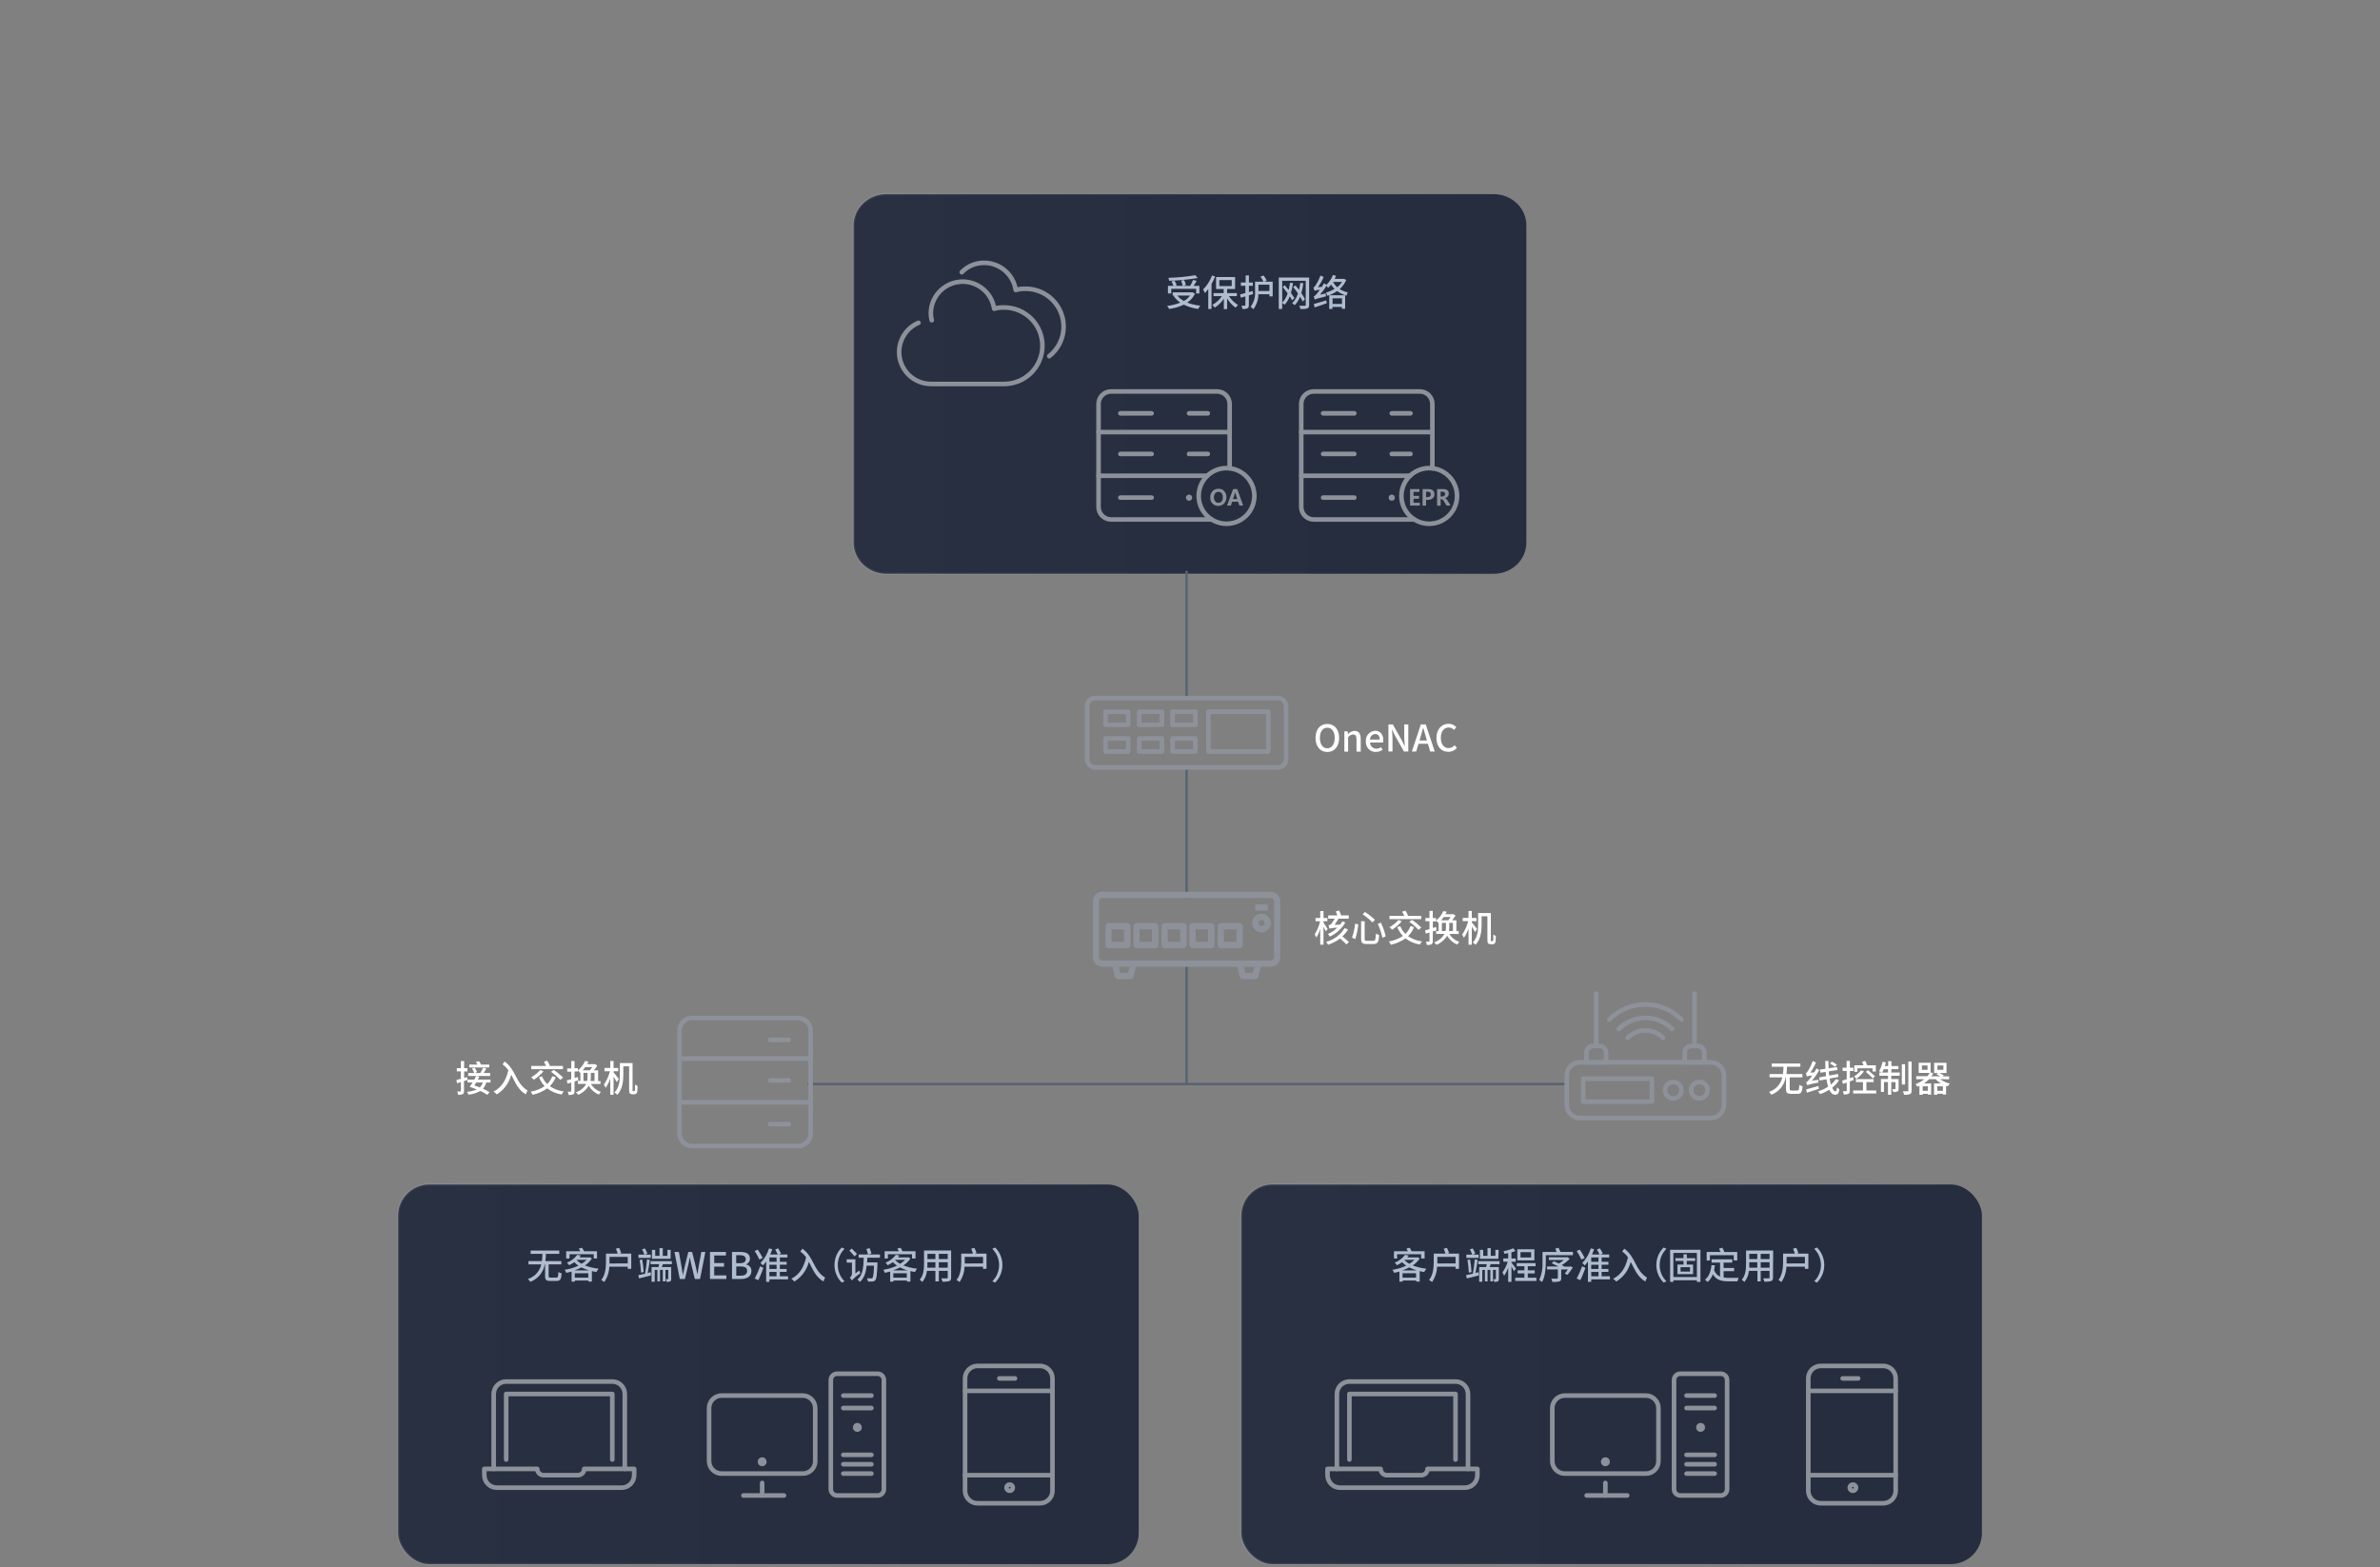 <?xml version="1.0" encoding="UTF-8"?>
<svg id="_图层_1" data-name="图层 1" xmlns="http://www.w3.org/2000/svg" xmlns:xlink="http://www.w3.org/1999/xlink" viewBox="0 0 726.91 478.71">
  <rect x="0" y="0" width="726.91" height="478.71" fill="#808080" stroke="none"/>
  <defs>
    <style>
      .cls-1, .cls-2, .cls-3 {
        fill: none;
      }

      .cls-2 {
        stroke: #8d919a;
        stroke-linecap: round;
        stroke-linejoin: round;
        stroke-width: 1.4px;
      }

      .cls-4 {
        fill: url(#_未命名的渐变_219-3);
        stroke: url(#_未命名的渐变_12-3);
      }

      .cls-4, .cls-5, .cls-3, .cls-6 {
        stroke-miterlimit: 10;
        stroke-width: .75px;
      }

      .cls-5 {
        fill: url(#_未命名的渐变_219-2);
        stroke: url(#_未命名的渐变_12-2);
      }

      .cls-7 {
        fill: #fff;
      }

      .cls-8 {
        fill: #8d919a;
      }

      .cls-9 {
        fill: #b0bcd0;
      }

      .cls-3 {
        stroke: #586372;
      }

      .cls-6 {
        fill: url(#_未命名的渐变_219);
        stroke: url(#_未命名的渐变_12);
      }
    </style>
    <linearGradient id="_未命名的渐变_219" data-name="未命名的渐变 219" x1="260.71" y1="117.27" x2="466.2" y2="117.27" gradientUnits="userSpaceOnUse">
      <stop offset="0" stop-color="#283042"/>
      <stop offset=".81" stop-color="#252d3e"/>
    </linearGradient>
    <linearGradient id="_未命名的渐变_12" data-name="未命名的渐变 12" x1="260.33" y1="117.27" x2="466.57" y2="117.27" gradientUnits="userSpaceOnUse">
      <stop offset="0" stop-color="#dcdcdc" stop-opacity=".1"/>
      <stop offset="1" stop-color="#f0f0f0" stop-opacity="0"/>
    </linearGradient>
    <linearGradient id="_未命名的渐变_219-2" data-name="未命名的渐变 219" x1="121.58" y1="419.74" x2="347.79" y2="419.74" xlink:href="#_未命名的渐变_219"/>
    <linearGradient id="_未命名的渐变_12-2" data-name="未命名的渐变 12" x1="121.21" y1="419.74" x2="348.17" y2="419.74" xlink:href="#_未命名的渐变_12"/>
    <linearGradient id="_未命名的渐变_219-3" data-name="未命名的渐变 219" x1="379.12" y1="419.74" x2="605.33" y2="419.74" xlink:href="#_未命名的渐变_219"/>
    <linearGradient id="_未命名的渐变_12-3" data-name="未命名的渐变 12" x1="378.74" y1="419.74" x2="605.71" y2="419.74" xlink:href="#_未命名的渐变_12"/>
  </defs>
  <path class="cls-6" d="M270.72,59.29h185.46c5.53,0,10.01,4.27,10.01,9.53v96.9c0,5.26-4.48,9.53-10.01,9.53h-185.46c-5.53,0-10.01-4.27-10.01-9.53V68.82c0-5.26,4.48-9.53,10.01-9.53Z"/>
  <rect class="cls-5" x="121.58" y="361.76" width="226.21" height="115.96" rx="9.53" ry="9.53"/>
  <rect class="cls-4" x="379.12" y="361.76" width="226.21" height="115.96" rx="9.53" ry="9.53"/>
  <path class="cls-2" d="M280.52,98.58c-4.94,2.12-7.23,7.85-5.11,12.79,1.53,3.57,5.04,5.89,8.93,5.9h22.4c6.45-.02,11.66-5.27,11.64-11.72-.02-6.45-5.27-11.66-11.73-11.64-1.01-.03-2.03,.1-3,.38-.81-5.31-5.77-8.97-11.08-8.16-4.75,.72-8.26,4.79-8.27,9.59,0,.71,.09,1.42,.28,2.1"/>
  <path class="cls-2" d="M320.47,108.78c2.78-2.18,4.41-5.52,4.39-9.06-.04-6.39-5.24-11.55-11.63-11.53-1.01-.03-2.03,.1-3,.38-.73-4.76-4.81-8.28-9.63-8.29-2.58-.03-5.07,1-6.86,2.86"/>
  <path class="cls-9" d="M365,89.7c-.55,1.11-1.37,2.05-2.4,2.73,1.28,.49,2.63,.8,4,.93-.26,.3-.48,.64-.64,1-1.52-.19-3-.63-4.38-1.31-1.43,.67-2.95,1.11-4.51,1.32-.14-.35-.35-.67-.61-.94,1.37-.15,2.72-.49,4-1-.79-.55-1.48-1.25-2.01-2.06l.2-.09h-.48v-1h6.09l.74,.42Zm-7.28-.07h-1v-2.32h1.7c-.17-.46-.39-.91-.64-1.34l.91-.26c.3,.44,.54,.91,.71,1.41l-.6,.19h2.42c-.1-.55-.26-1.08-.5-1.59l.93-.2c.25,.49,.44,1.01,.56,1.55l-.94,.24h2.23c.35-.58,.65-1.18,.9-1.81l1.09,.29c-.29,.51-.62,1.07-.93,1.52h1.76v2.32h-1v-1.4h-7.6v1.4Zm8.1-4.73c-2.89,.49-5.81,.78-8.74,.85-.03-.31-.11-.61-.23-.89,2.76-.07,5.51-.34,8.23-.81l.74,.85Zm-6.23,5.37c.55,.68,1.23,1.24,2,1.65,.74-.4,1.37-.97,1.86-1.65h-3.86Z"/>
  <path class="cls-9" d="M371.13,84.45c-.31,.78-.68,1.55-1.1,2.28v7.64h-1v-6.12c-.3,.44-.64,.86-1,1.25-.16-.37-.36-.73-.59-1.06,1.21-1.22,2.15-2.68,2.74-4.3l.95,.31Zm4.22,6c.71,1.1,1.66,2.03,2.78,2.7-.28,.24-.53,.52-.73,.83-1.05-.75-1.93-1.7-2.61-2.8v3.25h-1v-3.19c-.73,1.1-1.68,2.02-2.79,2.72-.21-.31-.45-.59-.72-.84,1.17-.64,2.17-1.56,2.91-2.67h-2.55v-.94h3.1v-1.23h-2.32v-3.66h5.81v3.66h-2.45v1.23h3v.94h-2.43Zm-2.94-3.08h3.79v-1.83h-3.79v1.83Z"/>
  <path class="cls-9" d="M382.71,89.82c-.43,.14-.85,.27-1.28,.39v2.95c0,.54-.11,.84-.41,1-.49,.19-1.01,.26-1.53,.21-.07-.34-.18-.68-.32-1h1c.14,0,.2-.05,.2-.2v-2.65l-1.38,.4-.25-1c.45-.1,1-.26,1.63-.41v-2.23h-1.37v-1h1.45v-2.16h1v2.17h1.19v1h-1.19v1.91l1.15-.32,.11,.94Zm6-3.79v4.5h-1v-.66h-3.37c0,1.66-.54,3.27-1.54,4.59-.24-.29-.52-.54-.83-.76,1.01-1.37,1.49-3.06,1.35-4.76v-2.91h2.57c-.25-.54-.56-1.05-.92-1.52l.93-.37c.4,.47,.74,1,1,1.56l-.77,.33h2.58Zm-1,2.85v-1.92h-3.35v1.92h3.35Z"/>
  <path class="cls-9" d="M399.85,93.09c0,.63-.16,.94-.56,1.11-.68,.18-1.39,.24-2.09,.19-.1-.34-.23-.68-.39-1h1.7c.22,0,.29-.08,.29-.29v-7.35h-7.18v6.69c.76-.8,1.33-1.77,1.66-2.83-.49-.65-1-1.33-1.5-1.9l.6-.61c.39,.45,.81,1,1.2,1.46,.19-.72,.33-1.45,.42-2.19l.93,.1c-.15,1.01-.36,2.02-.65,3,.42,.58,.8,1.12,1.06,1.55l-.67,.72c-.19-.36-.46-.77-.76-1.22-.35,.94-.87,1.8-1.54,2.54-.24-.2-.5-.38-.76-.54v1.85h-1.05v-9.61h9.28v8.33Zm-1.99-1c-.23-.51-.5-1.01-.8-1.48-.35,.96-.9,1.84-1.61,2.58-.26-.21-.52-.4-.8-.58,.84-.83,1.45-1.86,1.78-3-.45-.66-.93-1.3-1.45-1.9l.64-.56c.38,.41,.77,.89,1.14,1.37,.15-.66,.28-1.37,.38-2.11l.93,.1c-.13,1.02-.33,2.02-.62,3,.43,.6,.8,1.23,1.12,1.9l-.71,.68Z"/>
  <path class="cls-9" d="M411.17,85.5c-.45,1.07-1.14,2.03-2,2.81,.77,.47,1.6,.8,2.48,1-.18,.31-.31,.65-.38,1-1.03-.32-2-.79-2.88-1.41-.92,.64-1.93,1.13-3,1.47-.08-.35-.22-.69-.41-1,.93-.26,1.81-.64,2.63-1.15-.41-.38-.77-.82-1.07-1.29-.28,.36-.58,.7-.92,1-.09-.14-.29-.42-.46-.63-.59,.95-1.26,1.86-2,2.7l1.82-.39c-.03,.3-.03,.61,0,.91-2.72,.65-3.15,.79-3.4,1-.05-.2-.22-.7-.33-1,.26-.06,.51-.3,.86-.71,.36-.41,.7-.85,1-1.31-.55,.03-1.09,.13-1.61,.31-.07-.21-.24-.71-.35-1,.21-.05,.4-.3,.65-.66,.62-.94,1.12-1.94,1.5-3l1,.48c-.48,1.09-1.08,2.13-1.77,3.1l1.21-.12c.23-.36,.44-.73,.63-1.11l.75,.48c.88-.84,1.57-1.86,2-3l.94,.28c-.12,.3-.27,.62-.41,.92h2.89l.63,.32Zm-9.88,7.35c.94-.25,2.38-.69,3.77-1.13l.17,.9c-1.28,.45-2.65,.91-3.71,1.27l-.23-1.04Zm4.71-2.67h4.84v4.12h-1v-.55h-2.88v.62h-1l.04-4.19Zm1,.92v1.74h2.88v-1.74h-2.88Zm.17-4.93c.32,.59,.75,1.12,1.27,1.55,.57-.45,1.06-.99,1.45-1.61h-2.67l-.05,.06Z"/>
  <line class="cls-2" x1="342.19" y1="126.24" x2="351.73" y2="126.24"/>
  <line class="cls-2" x1="363.17" y1="126.24" x2="368.89" y2="126.24"/>
  <line class="cls-2" x1="342.19" y1="138.64" x2="351.73" y2="138.64"/>
  <line class="cls-2" x1="363.17" y1="138.64" x2="368.89" y2="138.64"/>
  <line class="cls-2" x1="342.19" y1="151.98" x2="351.73" y2="151.98"/>
  <path class="cls-2" d="M375.56,143.02v-19.65c0-2.1-1.71-3.8-3.81-3.81h-32.42c-2.1,0-3.8,1.71-3.81,3.81v31.47c0,2.1,1.71,3.81,3.81,3.82h30.73"/>
  <line class="cls-2" x1="335.52" y1="131.96" x2="375.56" y2="131.96"/>
  <line class="cls-2" x1="368.76" y1="145.31" x2="335.52" y2="145.31"/>
  <circle class="cls-2" cx="374.61" cy="151.47" r="8.5"/>
  <rect class="cls-1" x="369.83" y="146.16" width="9.55" height="9.55"/>
  <circle class="cls-8" cx="363.17" cy="152" r=".94"/>
  <path class="cls-8" d="M369.64,151.96c-.03-.71,.22-1.41,.69-1.94,.48-.5,1.14-.77,1.83-.74,.66-.03,1.3,.24,1.75,.72,.45,.51,.69,1.17,.66,1.85,.03,.71-.22,1.4-.69,1.92-.47,.49-1.12,.76-1.8,.74-.66,.02-1.3-.24-1.76-.72-.47-.49-.71-1.15-.68-1.83Zm1.13-.06c-.02,.43,.11,.85,.36,1.2,.23,.32,.61,.5,1,.47,.39,.02,.76-.15,1-.45,.25-.35,.37-.77,.35-1.2,.03-.44-.09-.88-.34-1.25-.23-.32-.61-.49-1-.46-.39-.01-.76,.16-1,.47-.26,.35-.39,.78-.37,1.22h0Z"/>
  <path class="cls-8" d="M379.7,154.42h-1.17l-.38-1.16h-1.84l-.37,1.16h-1.17l1.85-5.05h1.27l1.81,5.05Zm-1.8-2l-.58-1.76c-.04-.14-.07-.29-.08-.44h0c-.01,.15-.04,.29-.08,.43l-.58,1.77h1.32Z"/>
  <line class="cls-2" x1="404.11" y1="126.24" x2="413.64" y2="126.24"/>
  <line class="cls-2" x1="425.08" y1="126.24" x2="430.8" y2="126.24"/>
  <line class="cls-2" x1="404.11" y1="138.64" x2="413.64" y2="138.64"/>
  <line class="cls-2" x1="425.08" y1="138.64" x2="430.8" y2="138.64"/>
  <line class="cls-2" x1="404.11" y1="151.98" x2="413.64" y2="151.98"/>
  <path class="cls-2" d="M432,158.66h-30.75c-2.11,0-3.81-1.71-3.82-3.82v-31.47c0-2.11,1.71-3.81,3.82-3.81h32.41c2.11,0,3.81,1.7,3.82,3.81v19.65"/>
  <line class="cls-2" x1="397.43" y1="131.96" x2="437.48" y2="131.96"/>
  <line class="cls-2" x1="430.67" y1="145.31" x2="397.43" y2="145.31"/>
  <circle class="cls-2" cx="436.52" cy="151.47" r="8.5"/>
  <rect class="cls-1" x="431.75" y="146.16" width="9.55" height="9.55"/>
  <circle class="cls-8" cx="425.08" cy="152" r=".94"/>
  <path class="cls-8" d="M433.66,154.42h-3v-5.05h2.87v.88h-1.8v1.2h1.67v.87h-1.67v1.23h1.92v.87Z"/>
  <path class="cls-8" d="M435.56,152.66v1.76h-1.07v-5.05h1.74c1.26,0,1.88,.54,1.88,1.6,.02,.48-.19,.95-.57,1.25-.4,.32-.91,.48-1.42,.45h-.56Zm0-2.47v1.63h.44c.64,0,1-.28,1-.83s-.31-.8-.94-.8h-.5Z"/>
  <path class="cls-8" d="M443.05,154.42h-1.24l-.81-1.32c-.1-.19-.24-.37-.4-.52-.09-.07-.21-.12-.33-.12h-.27v2h-1.08v-5.09h1.77c1.21,0,1.81,.46,1.81,1.37,0,.32-.1,.64-.3,.89-.22,.25-.51,.43-.83,.52h0c.33,.17,.6,.44,.77,.77l.91,1.5Zm-3.05-4.24v1.46h.53c.22,0,.44-.07,.61-.22,.15-.14,.23-.34,.23-.55,0-.46-.28-.69-.82-.69h-.55Z"/>
  <g>
    <path class="cls-7" d="M401.79,225.37c0-2.66,1.47-4.26,3.59-4.26s3.62,1.58,3.62,4.26-1.48,4.31-3.61,4.31-3.6-1.67-3.6-4.31Zm5.86,0c0-1.94-.89-3.12-2.27-3.12s-2.25,1.18-2.25,3.12,.89,3.18,2.25,3.18,2.27-1.26,2.27-3.18Z"/>
    <path class="cls-7" d="M410.6,223.37h1l.1,.85h0c.51-.58,1.23-.94,2-1,1.32,0,1.9,.88,1.9,2.45v3.89h-1.29v-3.73c0-1.07-.32-1.5-1.05-1.5-.6,.05-1.15,.36-1.51,.85v4.38h-1.15v-6.19Z"/>
    <path class="cls-7" d="M417.17,226.44c-.15-1.65,1.07-3.11,2.72-3.25,.03,0,.06,0,.1,0,1.64,0,2.51,1.18,2.51,2.93,0,.22-.01,.44-.05,.65h-4c-.01,1.03,.82,1.88,1.85,1.89,.02,0,.04,0,.06,0,.52,0,1.04-.16,1.47-.46l.45,.82c-.62,.42-1.34,.64-2.09,.65-1.66,.02-3.01-1.31-3.03-2.97,0-.08,0-.17,0-.25Zm4.22-.56c0-1.07-.48-1.69-1.38-1.69-.89,.05-1.59,.79-1.59,1.69h2.97Z"/>
    <path class="cls-7" d="M424.06,221.25h1.34l2.74,4.85,.86,1.75h.06c-.07-.85-.17-1.85-.17-2.75v-3.85h1.24v8.27h-1.34l-2.74-4.88-.86-1.73h-.06c.07,.86,.17,1.81,.17,2.71v3.9h-1.24v-8.27Z"/>
    <path class="cls-7" d="M436.13,227.16h-2.88l-.71,2.36h-1.32l2.74-8.27h1.5l2.74,8.27h-1.38l-.69-2.36Zm-.32-1l-.32-1.12c-.28-.89-.53-1.82-.79-2.75h-.05c-.23,.95-.49,1.86-.76,2.75l-.34,1.12h2.26Z"/>
    <path class="cls-7" d="M438.72,225.37c0-2.7,1.64-4.32,3.73-4.32,.9,0,1.75,.39,2.35,1.05l-.71,.83c-.41-.46-1-.73-1.62-.74-1.42,0-2.41,1.19-2.41,3.13s.92,3.17,2.38,3.17c.71-.01,1.38-.33,1.83-.88l.7,.82c-.63,.77-1.58,1.21-2.58,1.19-2.08,.04-3.67-1.51-3.67-4.25Z"/>
  </g>
  <line class="cls-2" x1="305.24" y1="421" x2="310.01" y2="421"/>
  <circle class="cls-2" cx="308.38" cy="454.37" r=".95"/>
  <path class="cls-2" d="M317.63,459.13h-19.07c-2.1,0-3.8-1.71-3.81-3.81v-34.32c0-2.1,1.71-3.81,3.81-3.82h19.07c2.11,0,3.81,1.71,3.82,3.82v34.37c-.03,2.09-1.73,3.76-3.82,3.76Z"/>
  <line class="cls-2" x1="321.45" y1="450.55" x2="294.75" y2="450.55"/>
  <line class="cls-2" x1="294.75" y1="424.81" x2="321.45" y2="424.81"/>
  <path class="cls-2" d="M249,446.26c0,2.11-1.71,3.81-3.82,3.81h-24.8c-2.1,0-3.8-1.71-3.81-3.81v-16.21c.01-2.1,1.71-3.8,3.81-3.81h24.79c2.1,0,3.81,1.71,3.82,3.81v16.21Z"/>
  <circle class="cls-2" cx="232.78" cy="446.45" r=".67"/>
  <circle class="cls-2" cx="261.86" cy="435.96" r=".67"/>
  <line class="cls-2" x1="227.06" y1="456.75" x2="239.45" y2="456.75"/>
  <line class="cls-2" x1="232.78" y1="456.75" x2="232.78" y2="452.93"/>
  <path class="cls-2" d="M268.06,419.57h-12.4c-1.05,0-1.9,.85-1.91,1.9v33.37c0,1.05,.86,1.9,1.91,1.91h12.4c1.05,0,1.9-.86,1.9-1.91v-33.37c0-1.05-.85-1.89-1.9-1.9Z"/>
  <line class="cls-2" x1="257.57" y1="426.24" x2="266.15" y2="426.24"/>
  <line class="cls-2" x1="257.57" y1="430.05" x2="266.15" y2="430.05"/>
  <line class="cls-2" x1="257.57" y1="447.21" x2="266.15" y2="447.21"/>
  <line class="cls-2" x1="257.57" y1="444.35" x2="266.15" y2="444.35"/>
  <line class="cls-2" x1="257.57" y1="450.07" x2="266.15" y2="450.07"/>
  <path class="cls-2" d="M178.43,448.64c0,1.05-.85,1.9-1.9,1.91h-10.53c-1.05,0-1.9-.86-1.91-1.91h-16.17v1.91c0,2.11,1.71,3.81,3.82,3.82h38.13c2.11,0,3.81-1.71,3.82-3.82v-1.91h-15.26Z"/>
  <path class="cls-2" d="M190.83,448.64v-22.88c0-2.11-1.71-3.81-3.82-3.81h-32.41c-2.11,0-3.81,1.7-3.82,3.81v22.88"/>
  <polyline class="cls-2" points="154.6 445.78 154.6 425.76 187.01 425.76 187.01 445.78"/>
  <path class="cls-9" d="M169.9,390.21c.5,0,.58-.25,.65-1.73,.3,.21,.64,.36,1,.44-.14,1.83-.44,2.31-1.58,2.31h-1.9c-1.26,0-1.59-.34-1.59-1.49v-3.57h-.1c-.41,2.44-2.1,4.48-4.43,5.33-.19-.33-.43-.63-.71-.88,2.06-.64,3.61-2.34,4.07-4.45h-3.9v-1h4.1c.1-.74,.15-1.48,.16-2.22h-3.59v-1h8.74v1h-4.08c0,.73-.07,1.47-.17,2.22h4.88v1h-3.88v3.55c0,.42,.1,.49,.63,.49h1.7Z"/>
  <path class="cls-9" d="M180.79,384.37c-.56,.84-1.29,1.56-2.13,2.12,1.34,.52,2.75,.86,4.18,1-.26,.31-.49,.64-.68,1-.47-.06-.93-.15-1.38-.27v3.2h-1.08v-.33h-4.12v.36h-1v-3.08c-.54,.16-1.08,.28-1.63,.38-.12-.33-.29-.64-.49-.92,1.45-.22,2.87-.65,4.21-1.26-.46-.32-.88-.67-1.27-1.07-.5,.36-1.03,.67-1.59,.93-.18-.3-.41-.56-.68-.78,1.27-.47,2.37-1.31,3.17-2.4l1.11,.21c-.14,.2-.29,.4-.45,.58h3l.17-.05,.66,.38Zm-6.87,0h-1v-2.2h4.31l-.44-.84,1-.24c.19,.31,.44,.73,.61,1.08h3.94v2.2h-1v-1.29h-7.38l-.04,1.29Zm6,3.65c-.8-.23-1.58-.54-2.33-.92-.69,.36-1.41,.67-2.15,.92h4.48Zm-.25,2.21v-1.34h-4.12v1.34h4.12Zm-3.58-5.4c.45,.46,.97,.85,1.53,1.16,.57-.34,1.09-.74,1.55-1.21h-3l-.08,.05Z"/>
  <path class="cls-9" d="M192.8,382.88v4.65h-1.07v-.66h-5.64c-.05,1.68-.58,3.31-1.54,4.7-.27-.25-.58-.46-.91-.63,1.3-1.61,1.43-3.93,1.43-5.58v-2.48h3.59c-.15-.51-.34-1.01-.56-1.49l1-.27c.25,.52,.47,1.05,.65,1.6l-.56,.16h3.61Zm-1.07,3v-2h-5.58v2.02l5.58-.02Z"/>
  <path class="cls-9" d="M198.73,388.54l.11,1-3.66,.92-.23-1c.56-.11,1.3-.27,2.07-.45,.27-1.44,.46-2.9,.57-4.36l.9,.16c-.18,1.27-.44,2.87-.68,4l.92-.27Zm.05-4.35h-3.78v-1h3.74l.04,1Zm-3,4.49c-.06-1.29-.2-2.58-.42-3.86l.79-.15c.23,1.28,.38,2.56,.45,3.86l-.82,.15Zm1.21-7.38c.3,.51,.54,1.04,.74,1.6l-.92,.32c-.18-.57-.42-1.13-.71-1.65l.89-.27Zm5.46,4.81c-.1,.3-.21,.59-.31,.87h2.86v3.61c0,.4-.06,.63-.3,.77-.34,.14-.71,.19-1.08,.16-.06-.29-.14-.56-.26-.83h.61c.09,0,.12,0,.12-.13v-2.7h-.84v3.51h-.82v-3.5h-.84v3.5h-.81v-3.5h-.81v3.62h-.97v-4.51h2.14c.06-.28,.12-.57,.16-.87h-2.6v-.93h6.5v.93h-2.75Zm2.36-1.64h-5.69v-2.73h1v1.82h1.31v-2.35h1v2.35h1.42v-1.82h1l-.04,2.73Z"/>
  <path class="cls-9" d="M206,382.37h1.35l.77,4.3,.44,2.65h.05c.18-.89,.37-1.78,.56-2.65l1.06-4.3h1.15l1.08,4.3c.19,.86,.37,1.75,.56,2.65h-.02c.13-.9,.28-1.79,.41-2.65l.79-4.3h1.24l-1.63,8.26h-1.6l-1.11-4.59c-.15-.65-.27-1.27-.38-1.9h-.06c-.11,.63-.25,1.25-.38,1.9l-1.09,4.59h-1.57l-1.62-8.26Z"/>
  <path class="cls-9" d="M216.83,382.37h4.89v1.08h-3.58v2.31h3v1.1h-3v2.67h3.7v1.1h-5v-8.26Z"/>
  <path class="cls-9" d="M223.57,382.37h2.56c1.7,0,2.92,.53,2.92,2,.03,.79-.44,1.5-1.18,1.78v.06c.98,.13,1.7,1.01,1.63,2,0,1.64-1.33,2.42-3.16,2.42h-2.77v-8.26Zm2.42,3.44c1.25,0,1.78-.47,1.78-1.24s-.58-1.2-1.77-1.2h-1.15v2.43h1.14Zm.2,3.81c1.29,0,2-.46,2-1.47s-.72-1.34-2-1.34h-1.32v2.81h1.32Z"/>
  <path class="cls-9" d="M231.94,384.7c-.42-.9-.9-1.78-1.44-2.61l.93-.43c.57,.8,1.08,1.65,1.51,2.54l-1,.5Zm-1.44,5.81c.64-1.22,1.2-2.48,1.67-3.77l1,.5c-.48,1.26-1,2.66-1.55,3.75l-1.12-.48Zm10.19,.23h-5.69v.77h-1v-6.21c-.3,.43-.63,.83-1,1.2-.22-.28-.47-.53-.74-.76,1.22-1.26,2.12-2.78,2.62-4.46l1,.25c-.18,.55-.4,1.09-.64,1.62h2.3c-.23-.51-.49-1.01-.79-1.49l.88-.41c.35,.5,.65,1.03,.9,1.58l-.63,.32h2.6v.91h-2.31v1.31h2.08v.91h-2.08v1.29h2.07v.9h-2.07v1.33h2.5v.94Zm-3.52-6.68h-2.17v1.31h2.2l-.03-1.31Zm0,2.22h-2.17v1.29h2.2l-.03-1.29Zm-2.2,3.52h2.2v-1.33h-2.17l-.03,1.33Z"/>
  <path class="cls-9" d="M245.08,381.37c3.54,2.56,3.3,6.61,6.95,8.85-.23,.37-.4,.77-.5,1.19-2.44-1.37-3.31-3.81-4.48-6-.64,2.5-2.22,4.65-4.42,6-.29-.32-.6-.6-.95-.85,2.45-1.24,3.83-3.45,4.52-6.53-.47-.7-1.07-1.3-1.77-1.78l.65-.88Z"/>
  <path class="cls-9" d="M254.87,386.37c-.01-2.01,.79-3.95,2.23-5.36l.85,.4c-2.74,2.73-2.76,7.16-.03,9.9,.01,.01,.02,.02,.03,.03l-.85,.4c-1.44-1.42-2.24-3.35-2.23-5.37Z"/>
  <path class="cls-9" d="M262.46,388.05c.08,.29,.18,.57,.32,.84-.96,.62-1.83,1.36-2.61,2.19-.17-.32-.38-.6-.63-.86,.38-.26,.63-.68,.67-1.14v-3.45h-1.62v-1h2.66v4.3l1.21-.88Zm-1.46-4.32c-.36-.46-1.07-1.23-1.59-1.77l.71-.63c.53,.51,1.27,1.23,1.63,1.66l-.75,.74Zm3.89,.4c0,.48,0,1-.06,1.45h3.17v.45c-.14,3.31-.28,4.54-.64,4.94-.2,.26-.5,.41-.82,.43-.48,.03-.96,.03-1.44,0-.03-.35-.14-.69-.31-1,.43,.04,.85,.06,1.28,.06,.15,.02,.3-.03,.4-.15,.23-.25,.38-1.25,.48-3.76h-2.25c-.2,2-.72,3.8-2.08,5-.2-.29-.45-.55-.74-.75,1.7-1.43,1.86-3.94,1.91-6.66h-1.55v-1h2.88c-.14-.57-.31-1.12-.51-1.67l1-.26c.19,.53,.45,1.22,.55,1.65l-.9,.28h3.5v1h-3.87Z"/>
  <path class="cls-9" d="M278.07,384.37c-.56,.84-1.29,1.56-2.14,2.12,1.34,.52,2.75,.86,4.18,1-.26,.31-.48,.64-.67,1-.47-.06-.93-.15-1.38-.27v3.2h-1.06v-.33h-4.12v.36h-1v-3.08c-.53,.15-1.07,.28-1.62,.38-.12-.33-.29-.64-.5-.92,1.46-.22,2.87-.65,4.21-1.26-.45-.32-.88-.68-1.27-1.07-.5,.36-1.03,.67-1.58,.93-.19-.3-.42-.56-.69-.78,1.27-.47,2.37-1.31,3.17-2.4l1.11,.21c-.14,.2-.29,.4-.45,.58h3l.17-.05,.64,.38Zm-6.88,0h-1v-2.2h4.31l-.43-.84,1-.24c.19,.31,.44,.73,.61,1.08h3.94v2.2h-1.06v-1.29h-7.38v1.29Zm6.01,3.65c-.8-.23-1.58-.54-2.32-.92-.69,.37-1.42,.67-2.16,.92h4.48Zm-.24,2.21v-1.34h-4.12v1.34h4.12Zm-3.59-5.4c.45,.46,.97,.85,1.53,1.16,.57-.33,1.09-.74,1.55-1.21h-3l-.08,.05Z"/>
  <path class="cls-9" d="M290.5,390.18c0,.61-.15,.93-.55,1.08-.68,.18-1.39,.24-2.1,.18-.08-.35-.19-.68-.35-1h1.67c.21,0,.29-.06,.29-.28v-2h-2.72v3.21h-1.05v-3.22h-2.58c-.12,1.25-.61,2.43-1.4,3.41-.23-.27-.51-.51-.82-.69,1.22-1.36,1.33-3.35,1.33-4.93v-4h8.28v8.24Zm-4.81-3v-1.66h-2.43v.45c0,.38,0,.8-.05,1.21h2.48Zm-2.43-4.22v1.59h2.43v-1.59h-2.43Zm6.2,0h-2.72v1.59h2.72v-1.59Zm0,4.22v-1.66h-2.72v1.66h2.72Z"/>
  <path class="cls-9" d="M301.3,382.88v4.65h-1.06v-.66h-5.64c-.05,1.68-.59,3.31-1.54,4.7-.27-.25-.58-.46-.91-.63,1.29-1.61,1.43-3.93,1.43-5.58v-2.48h3.59c-.15-.51-.34-1.01-.56-1.49l1-.27c.26,.51,.48,1.05,.65,1.6l-.56,.16h3.6Zm-1.06,3v-2h-5.58v1.49c0,.18,0,.35,0,.53l5.58-.02Z"/>
  <path class="cls-9" d="M306.16,386.37c.01,2.02-.79,3.95-2.23,5.37l-.85-.4c2.74-2.73,2.76-7.16,.03-9.9-.01-.01-.02-.02-.03-.03l.85-.4c1.44,1.41,2.24,3.35,2.23,5.36Z"/>
  <line class="cls-2" x1="562.78" y1="421" x2="567.54" y2="421"/>
  <circle class="cls-2" cx="565.92" cy="454.37" r=".95"/>
  <path class="cls-2" d="M575.17,459.13h-19.07c-2.1,0-3.8-1.71-3.81-3.81v-34.32c0-2.1,1.71-3.81,3.81-3.82h19.07c2.11,0,3.81,1.71,3.82,3.82v34.37c-.03,2.09-1.73,3.76-3.82,3.76Z"/>
  <line class="cls-2" x1="578.99" y1="450.55" x2="552.29" y2="450.55"/>
  <line class="cls-2" x1="552.29" y1="424.81" x2="578.99" y2="424.81"/>
  <path class="cls-2" d="M506.53,446.26c0,2.11-1.71,3.81-3.82,3.81h-24.79c-2.1,0-3.8-1.71-3.81-3.81v-16.21c.01-2.1,1.71-3.8,3.81-3.81h24.79c2.1,0,3.81,1.71,3.82,3.81v16.21Z"/>
  <circle class="cls-2" cx="490.32" cy="446.45" r=".67"/>
  <circle class="cls-2" cx="519.4" cy="435.96" r=".67"/>
  <line class="cls-2" x1="484.6" y1="456.75" x2="496.99" y2="456.75"/>
  <line class="cls-2" x1="490.32" y1="456.75" x2="490.32" y2="452.93"/>
  <path class="cls-2" d="M525.59,419.57h-12.39c-1.05,0-1.9,.85-1.91,1.9v33.37c0,1.05,.86,1.9,1.91,1.91h12.39c1.05,0,1.9-.86,1.91-1.91v-33.37c0-1.05-.86-1.9-1.91-1.9Z"/>
  <line class="cls-2" x1="515.11" y1="426.24" x2="523.69" y2="426.24"/>
  <line class="cls-2" x1="515.11" y1="430.05" x2="523.69" y2="430.05"/>
  <line class="cls-2" x1="515.11" y1="447.21" x2="523.69" y2="447.21"/>
  <line class="cls-2" x1="515.11" y1="444.35" x2="523.69" y2="444.35"/>
  <line class="cls-2" x1="515.11" y1="450.07" x2="523.69" y2="450.07"/>
  <path class="cls-2" d="M436,448.64c0,1.05-.85,1.9-1.9,1.91h-10.52c-1.05,0-1.9-.86-1.91-1.91h-16.21v1.91c0,2.11,1.71,3.81,3.82,3.82h38.13c2.11,0,3.81-1.71,3.82-3.82v-1.91h-15.23Z"/>
  <path class="cls-2" d="M448.37,448.64v-22.88c0-2.11-1.71-3.81-3.82-3.81h-32.41c-2.11,0-3.81,1.7-3.82,3.81v22.88"/>
  <polyline class="cls-2" points="412.14 445.78 412.14 425.76 444.55 425.76 444.55 445.78"/>
  <path class="cls-9" d="M433.62,384.37c-.56,.84-1.29,1.56-2.14,2.12,1.34,.52,2.75,.86,4.18,1-.26,.31-.48,.64-.67,1-.47-.06-.93-.15-1.38-.27v3.2h-1.08v-.33h-4.12v.36h-1v-3.08c-.53,.16-1.07,.28-1.62,.38-.12-.33-.29-.64-.5-.92,1.46-.22,2.87-.65,4.21-1.26-.45-.32-.88-.67-1.26-1.07-.5,.36-1.03,.67-1.59,.93-.18-.3-.41-.56-.68-.78,1.26-.48,2.36-1.31,3.16-2.4l1.12,.21c-.14,.21-.3,.39-.45,.58h3l.17-.05,.65,.38Zm-6.87,0h-1v-2.2h4.25c-.15-.28-.31-.58-.44-.84l1-.24c.19,.31,.44,.73,.61,1.08h3.94v2.2h-1.06v-1.29h-7.37l.07,1.29Zm6,3.65c-.8-.23-1.58-.54-2.33-.92-.69,.36-1.41,.67-2.15,.92h4.48Zm-.25,2.21v-1.34h-4.12v1.34h4.12Zm-3.58-5.4c.45,.46,.96,.85,1.52,1.16,.57-.33,1.09-.74,1.55-1.21h-3l-.07,.05Z"/>
  <path class="cls-9" d="M445.62,382.88v4.65h-1.06v-.66h-5.64c-.05,1.68-.59,3.31-1.54,4.7-.27-.25-.58-.46-.91-.63,1.29-1.61,1.43-3.93,1.43-5.58v-2.48h3.59c-.15-.51-.34-1.01-.56-1.49l1-.27c.26,.51,.48,1.05,.65,1.6l-.56,.16h3.6Zm-1.06,3v-2h-5.56v2.02l5.56-.02Z"/>
  <path class="cls-9" d="M451.55,388.54l.12,1-3.66,.92-.23-1c.55-.11,1.29-.27,2.07-.45,.23-1.19,.47-3.06,.57-4.36l.9,.16c-.18,1.27-.44,2.87-.69,4l.92-.27Zm.06-4.35h-3.74v-1h3.74v1Zm-3,4.49c-.05-1.29-.19-2.58-.41-3.86l.78-.15c.24,1.27,.39,2.56,.45,3.86l-.82,.15Zm1.22-7.38c.3,.51,.54,1.04,.74,1.6l-.92,.32c-.18-.57-.42-1.12-.71-1.65l.89-.27Zm5.45,4.81c-.1,.3-.2,.59-.3,.87h2.8v3.61c0,.4-.06,.63-.31,.77-.34,.14-.71,.19-1.07,.16-.06-.29-.14-.56-.26-.83h.6c.09,0,.13,0,.13-.13v-2.7h-.87v3.51h-.81v-3.5h-.85v3.5h-.81v-3.5h-.8v3.62h-.95v-4.51h2.14c.05-.28,.12-.57,.15-.87h-2.57v-.93h6.5v.93h-2.72Zm2.36-1.64h-5.64v-2.73h1v1.82h1.32v-2.35h1v2.35h1.41v-1.82h1l-.09,2.73Z"/>
  <path class="cls-9" d="M462.39,388.29c-.14-.35-.46-1-.75-1.49v4.7h-1v-4.35c-.3,.88-.72,1.73-1.24,2.5-.14-.35-.32-.69-.53-1,.71-1,1.26-2.11,1.62-3.29h-1.34v-1h1.49v-1.62c-.38,.08-.77,.15-1.13,.2-.08-.27-.18-.53-.29-.79,1.03-.19,2.03-.49,3-.89l.64,.84c-.4,.16-.81,.29-1.23,.4v1.87h1.3v1h-1.3v.23c.32,.38,1.2,1.55,1.39,1.85l-.63,.84Zm6.87,1.95v1h-6.47v-1h2.8v-1.32h-2.07v-.92h2.07v-1.27h-2.34v-.94h5.75v.94h-2.38v1.27h2.12v.92h-2.12v1.32h2.64Zm-.62-5.29h-5.21v-3.4h5.21v3.4Zm-1-2.51h-3.24v1.62h3.24v-1.62Z"/>
  <path class="cls-9" d="M480.41,382.37v1h-8.28v2.1c0,1.75-.17,4.37-1.14,6.07-.26-.23-.56-.43-.87-.58,.77-1.73,1.11-3.61,1-5.5v-3.09h4.32c-.12-.31-.29-.7-.43-1l1-.28c.22,.41,.42,.84,.6,1.27h3.8Zm-.77,4.41l.75,.31c-.49,.8-1.04,1.56-1.65,2.28l-.82-.39c.33-.4,.64-.81,.92-1.25h-2v2.65c0,.58-.12,.85-.58,1-.7,.15-1.41,.2-2.12,.15-.08-.35-.19-.68-.34-1h1.73c.21,0,.27-.06,.27-.22v-2.6h-3.28v-.89h3.48c-.67-.34-1.44-.72-2.07-1l.63-.62,1.57,.7c.53-.3,1.03-.66,1.49-1.06h-4.57v-.84h5.48l.23-.05,.67,.51c-.72,.75-1.54,1.39-2.43,1.92,.24,.11,.47,.24,.7,.38l-.09,.09h1.85l.18-.07Z"/>
  <path class="cls-9" d="M483,384.7c-.42-.9-.9-1.78-1.44-2.61l.93-.43c.57,.8,1.08,1.65,1.51,2.54l-1,.5Zm-1.44,5.81c.63-1.22,1.19-2.48,1.67-3.77l1,.5c-.48,1.26-1,2.66-1.55,3.75l-1.12-.48Zm10.19,.23h-5.75v.77h-1v-6.21c-.3,.43-.63,.83-1,1.2-.22-.28-.47-.53-.74-.76,1.22-1.25,2.11-2.78,2.61-4.46l1,.25c-.18,.55-.4,1.09-.64,1.62h2.3c-.23-.52-.5-1.01-.8-1.49l.89-.41c.35,.5,.65,1.03,.9,1.58l-.63,.32h2.6v.91h-2.31v1.31h2.08v.91h-2.08v1.29h2.07v.9h-2.07v1.33h2.5l.07,.94Zm-3.52-6.68h-2.23v1.31h2.2l.03-1.31Zm0,2.22h-2.23v1.29h2.2l.03-1.29Zm-2.2,3.52h2.2v-1.33h-2.23l.03,1.33Z"/>
  <path class="cls-9" d="M496.1,381.37c3.54,2.56,3.3,6.61,6.95,8.85-.23,.37-.4,.77-.5,1.19-2.44-1.37-3.31-3.81-4.49-6-.63,2.5-2.21,4.65-4.41,6-.29-.32-.6-.6-.95-.85,2.44-1.24,3.83-3.45,4.52-6.53-.47-.7-1.07-1.3-1.77-1.78l.65-.88Z"/>
  <path class="cls-9" d="M505.89,386.37c-.01-2.01,.79-3.95,2.23-5.36l.85,.4c-2.74,2.73-2.76,7.16-.03,9.9,.01,.01,.02,.02,.03,.03l-.85,.4c-1.44-1.42-2.24-3.35-2.23-5.37Z"/>
  <path class="cls-9" d="M519.36,381.71v9.81h-1.09v-.5h-7.18v.5h-1v-9.81h9.27Zm-1.09,8.33v-7.37h-7.18v7.37h7.18Zm-3.1-4.93v1.12h1.94v2.93h-4.77v-2.93h1.85v-1.12h-2.48v-.84h2.48v-1.19h1v1.19h2.56v.84h-2.58Zm1,1.92h-2.89v1.34h2.89v-1.34Z"/>
  <path class="cls-9" d="M526.45,390.17c.53,.09,1.06,.13,1.6,.12h3c-.19,.33-.32,.69-.38,1.06h-2.67c-2.22,0-3.82-.37-4.84-2.16-.33,.91-.88,1.72-1.6,2.36-.25-.26-.53-.5-.83-.7,1.22-.93,1.8-2.5,2-4.48l1.06,.12c-.06,.47-.15,.94-.26,1.41,.29,.9,.96,1.62,1.82,2v-4.28h-2.6v-1h6.33v1h-2.65v1.63h3.21v1h-3.21l.02,1.92Zm-4.19-5.18h-1v-2.62h4.23c-.13-.34-.28-.68-.45-1l1-.3c.25,.42,.46,.86,.63,1.32h3.93v2.58h-1.06v-1.6h-7.29v1.62Z"/>
  <path class="cls-9" d="M541.52,390.18c0,.61-.15,.93-.55,1.08-.68,.18-1.39,.24-2.1,.18-.08-.35-.2-.68-.35-1h1.67c.21,0,.28-.06,.28-.28v-2h-2.71v3.21h-1v-3.22h-2.58c-.13,1.25-.62,2.43-1.41,3.41-.23-.27-.5-.51-.81-.69,1.22-1.36,1.33-3.35,1.33-4.93v-4h8.28l-.05,8.24Zm-4.81-3v-1.66h-2.44v1.66h2.44Zm-2.44-4.22v1.59h2.44v-1.59h-2.44Zm6.2,0h-2.71v1.59h2.71v-1.59Zm0,4.22v-1.66h-2.71v1.66h2.71Z"/>
  <path class="cls-9" d="M552.32,382.88v4.65h-1.06v-.66h-5.64c-.06,1.68-.59,3.31-1.54,4.7-.27-.25-.58-.46-.91-.63,1.29-1.61,1.43-3.93,1.43-5.58v-2.48h3.59c-.15-.51-.34-1.01-.56-1.49l1-.27c.26,.51,.48,1.05,.65,1.6l-.56,.16h3.6Zm-1.06,3v-2h-5.59v2.02l5.59-.02Z"/>
  <path class="cls-9" d="M557.17,386.37c.01,2.02-.79,3.95-2.22,5.37l-.85-.4c2.74-2.73,2.76-7.16,.03-9.9-.01-.01-.02-.02-.03-.03l.85-.4c1.43,1.41,2.23,3.35,2.22,5.36Z"/>
  <polyline class="cls-3" points="362.41 293.37 362.41 295.27 362.41 331.09"/>
  <polyline class="cls-3" points="362.41 274.3 362.41 272.39 362.41 234.39"/>
  <polyline class="cls-3" points="362.41 174.36 362.41 182.3 362.41 213.2"/>
  <polyline class="cls-3" points="246.73 331.1 250.24 331.1 478.09 331.1"/>
  <path class="cls-8" d="M388.15,272.37h-51.48c-1.58,0-2.86,1.29-2.86,2.87v17.16c0,1.58,1.28,2.86,2.86,2.86h3.07l.77,3.09c.12,.41,.49,.7,.92,.72h3.82c.44,0,.82-.3,.92-.72l.78-3.09h30.92l.78,3.09c.1,.42,.48,.72,.92,.72h3.81c.43-.01,.81-.3,.93-.72l.77-3.09h3.07c1.58,0,2.86-1.28,2.86-2.86v-17.14c.01-1.59-1.26-2.88-2.85-2.89,0,0,0,0-.01,0Zm-43.65,24.81h-2.32l-.48-1.9h3.3l-.5,1.9Zm38.14,0h-2.32l-.48-1.9h3.28l-.48,1.9Zm6.47-4.76c-.03,.53-.47,.95-1,.95h-51.44c-.53,0-.97-.42-1-.95v-17.16c0-.55,.45-1,1-1h51.48c.55,0,1,.45,1,1l-.04,17.16Z"/>
  <rect class="cls-8" x="383.38" y="276.21" width="3.81" height="1.91"/>
  <path class="cls-8" d="M385.29,279.07c-1.58,0-2.86,1.28-2.86,2.86s1.28,2.86,2.86,2.86c1.58,0,2.86-1.28,2.86-2.86h0c0-1.58-1.28-2.86-2.86-2.86Zm0,3.81c-.52,0-.95-.43-.95-.95s.43-.95,.95-.95c.52,0,.95,.43,.95,.95,0,.52-.41,.94-.93,.95,0,0-.01,0-.02,0Z"/>
  <path class="cls-8" d="M344.29,281.93h-5.72c-.51,.03-.92,.44-.95,.95v5.72c0,.53,.42,.97,.95,1h5.72c.55,0,1-.45,1-1v-5.72c-.03-.53-.47-.95-1-.95Zm-1,5.72h-3.81v-3.81h3.81v3.81Z"/>
  <path class="cls-8" d="M352.88,281.93h-5.73c-.51,.03-.92,.44-.95,.95v5.72c0,.53,.42,.97,.95,1h5.73c.53-.03,.95-.47,.95-1v-5.72c-.03-.51-.44-.92-.95-.95Zm-1,5.72h-3.81v-3.81h3.81v3.81Z"/>
  <path class="cls-8" d="M361.46,281.93h-5.72c-.53,0-.97,.42-1,.95v5.72c0,.55,.45,1,1,1h5.72c.55,0,1-.45,1-1v-5.72c-.03-.53-.47-.95-1-.95Zm-1,5.72h-3.81v-3.81h3.81v3.81Z"/>
  <path class="cls-8" d="M370,281.93h-5.72c-.53,0-.97,.42-1,.95v5.72c0,.55,.45,1,1,1h5.72c.53-.03,.95-.47,.95-1v-5.72c-.03-.51-.44-.92-.95-.95Zm-1,5.72h-3.81v-3.81h3.81v3.81Z"/>
  <path class="cls-8" d="M378.62,281.93h-5.72c-.53,0-.97,.42-1,.95v5.72c0,.55,.45,1,1,1h5.72c.53-.03,.95-.47,.95-1v-5.72c-.03-.51-.44-.92-.95-.95Zm-1,5.72h-3.81v-3.81h3.81v3.81Z"/>
  <rect class="cls-2" x="332.03" y="213.2" width="60.76" height="21.18" rx="2.41" ry="2.41"/>
  <rect class="cls-2" x="337.64" y="217.39" width="6.94" height="3.98"/>
  <rect class="cls-2" x="347.95" y="217.39" width="6.94" height="3.98"/>
  <rect class="cls-2" x="358.14" y="217.39" width="6.94" height="3.98"/>
  <rect class="cls-2" x="337.64" y="225.54" width="6.94" height="3.98"/>
  <rect class="cls-2" x="347.95" y="225.54" width="6.94" height="3.98"/>
  <rect class="cls-2" x="358.14" y="225.54" width="6.94" height="3.98"/>
  <rect class="cls-2" x="369.08" y="217.37" width="18.29" height="12.15"/>
  <path class="cls-2" d="M497.13,316.97c2.95-2.98,7.77-3.01,10.75-.05,.02,.02,.03,.03,.05,.05"/>
  <path class="cls-2" d="M494.43,314.27c4.5-4.5,11.8-4.5,16.3,0"/>
  <path class="cls-2" d="M491.53,311.37c6.04-6.08,15.86-6.1,21.93-.07,.02,.02,.04,.04,.07,.07"/>
  <path class="cls-2" d="M522.53,341.47h-40c-2.21,0-4-1.79-4-4v-9c0-2.21,1.79-4,4-4h40c2.21,0,4,1.79,4,4v9c0,2.21-1.79,4-4,4Z"/>
  <rect class="cls-2" x="483.53" y="329.47" width="21" height="7"/>
  <circle class="cls-2" cx="511.03" cy="332.97" r="2.5" transform="translate(100.5 784.07) rotate(-80.78)"/>
  <circle class="cls-2" cx="519.03" cy="332.97" r="2.5"/>
  <path class="cls-2" d="M488.53,319.47h-2c-1.1,0-2,.9-2,2v3h6v-3c0-1.1-.9-2-2-2Z"/>
  <line class="cls-2" x1="487.53" y1="319.47" x2="487.53" y2="303.47"/>
  <path class="cls-2" d="M518.53,319.47h-2c-1.1,0-2,.9-2,2v3h6v-3c0-1.1-.9-2-2-2Z"/>
  <line class="cls-2" x1="517.53" y1="319.47" x2="517.53" y2="303.47"/>
  <g>
    <path class="cls-7" d="M404.9,284.43c-.13-.33-.4-.89-.67-1.41v5.52h-1v-4.82c-.27,.93-.67,1.82-1.18,2.65-.14-.35-.32-.68-.53-1,.81-1.21,1.37-2.57,1.66-4h-1.38v-1h1.43v-2.11h1v2.11h1.19v1h-1.19v.41c.29,.42,1.1,1.66,1.29,2l-.62,.65Zm6.83-.56c-.46,.79-1.05,1.51-1.73,2.13,.7,.54,1.37,1.12,2,1.74l-.81,.7c-.58-.65-1.22-1.26-1.9-1.81-1.1,.84-2.34,1.49-3.66,1.92-.17-.31-.38-.61-.61-.88,2.36-.61,4.39-2.11,5.65-4.19l1.06,.39Zm-.83-2.11c-1.11,1.88-2.77,3.39-4.75,4.31-.16-.29-.35-.56-.57-.81,1.07-.47,2.04-1.12,2.88-1.93-.81,0-1.63,.1-2.42,.28-.05-.24-.21-.73-.28-1,.29-.04,.57-.16,.79-.35,.19-.2,.73-1.07,1.12-1.68h-2v-1h2.79c-.12-.42-.28-.82-.49-1.2l1-.3c.28,.47,.5,.97,.63,1.5h2.34v1h-3.11c-.36,.58-.82,1.32-1.21,1.9l1.72-.09c.24-.32,.45-.65,.63-1l.93,.37Z"/>
    <path class="cls-7" d="M414.87,282.31c-.17,1.53-.48,3.04-.93,4.51l-1-.44c.48-1.38,.8-2.81,.94-4.26l.99,.19Zm1.93-.94v5.36c0,.53,.12,.62,.72,.62h1.89c.64,0,.74-.37,.82-2.23,.31,.2,.64,.36,1,.45-.12,2.11-.43,2.75-1.73,2.75h-2.1c-1.31,0-1.68-.36-1.68-1.59v-5.36h1.08Zm.09-2.84c1.09,.7,2.12,1.51,3.06,2.4l-.77,.8c-.92-.93-1.92-1.76-3-2.5l.71-.7Zm4.86,3.27c.65,1.33,1.15,2.73,1.48,4.18l-1,.43c-.32-1.46-.79-2.87-1.41-4.23l.93-.38Z"/>
    <path class="cls-7" d="M431.87,283.19c-.41,1.03-1.03,1.96-1.82,2.74,1.28,.86,2.74,1.41,4.27,1.61-.26,.27-.48,.59-.64,.93-1.61-.25-3.12-.89-4.43-1.86-1.33,.93-2.84,1.59-4.43,1.94-.18-.35-.39-.69-.63-1,1.53-.25,2.99-.82,4.29-1.68-.73-.79-1.32-1.7-1.73-2.7l.94-.29c.35,.88,.88,1.68,1.57,2.34,.69-.67,1.22-1.49,1.55-2.39l1.06,.36Zm-3.74-1.82c-.85,1-1.84,1.87-2.94,2.59-.25-.28-.53-.54-.82-.77,1.04-.56,1.97-1.31,2.74-2.21l1.02,.39Zm5.93-.64h-9.68v-1h4.52c-.19-.44-.41-.86-.66-1.27l1-.33c.31,.47,.59,.96,.82,1.48l-.33,.12h4.34v1Zm-2.82,.22c1.04,.68,2.01,1.47,2.88,2.36l-.88,.69c-.84-.93-1.79-1.75-2.82-2.46l.82-.59Z"/>
    <path class="cls-7" d="M438.62,280.42v1h-1v2l1-.29,.15,1-1.16,.36v2.91c0,.53-.1,.82-.39,1-.45,.19-.94,.26-1.42,.21-.05-.35-.15-.68-.29-1h.91c.12,0,.18,0,.18-.19v-2.61l-1.12,.34-.25-1c.39-.09,.85-.22,1.37-.37v-2.41h-1.24v-1h1.24v-2.17h1v2.17l1.02,.05Zm4.05,4.81c.69,1.16,1.78,2.03,3.07,2.44-.25,.24-.47,.52-.65,.82-1.3-.52-2.39-1.47-3.09-2.69-.77,1.25-1.91,2.21-3.27,2.76-.21-.27-.45-.52-.72-.74,1.34-.45,2.47-1.37,3.18-2.59h-2.56v-.86h.76v-2.53l-.09,.08c-.18-.29-.41-.54-.68-.75,.95-.78,1.71-1.77,2.2-2.9l1.06,.18c-.13,.27-.26,.51-.41,.78h2.24l.17-.05,.68,.46c-.31,.51-.66,.99-1.06,1.44h1.31v3.29h.72v.89l-2.86-.03Zm-1.75-5.15c-.23,.35-.48,.68-.76,1h2.19c.26-.32,.5-.65,.72-1h-2.15Zm.59,4.26c.09-.42,.13-.84,.12-1.27v-1.2h-1.25v2.5l1.13-.03Zm2.25-2.47h-1.12v1.21c0,.42-.03,.84-.11,1.26h1.23v-2.47Z"/>
    <path class="cls-7" d="M450.52,284.67c-.22-.4-.65-1.09-1-1.66v5.53h-1v-4.91c-.34,.99-.81,1.94-1.41,2.8-.15-.33-.34-.65-.55-.95,.85-1.26,1.48-2.66,1.86-4.13h-1.67v-1h1.77v-2.13h1v2.15h1.43v1h-1.43v.34c.38,.43,1.38,1.67,1.61,2l-.61,.96Zm5.28,2.77c.07,0,.15-.02,.2-.07,.06-.07,.08-.17,.09-.42s0-.82,0-1.52c.24,.18,.5,.32,.78,.43,0,.58-.03,1.15-.11,1.72-.01,.25-.12,.48-.31,.64-.19,.13-.41,.19-.64,.18h-.58c-.25,0-.49-.09-.68-.25-.18-.19-.26-.42-.26-1.38v-6.91h-1.77v2.59c0,1.88-.26,4.49-1.86,6.11-.25-.27-.53-.51-.84-.7,1.49-1.5,1.64-3.71,1.64-5.41v-3.58h3.88v7.93c-.03,.19-.03,.38,0,.57,.05,.04,.11,.07,.17,.07h.29Z"/>
  </g>
  <g>
    <path class="cls-7" d="M548.91,333.06c.5,0,.58-.24,.65-1.73,.3,.22,.64,.37,1,.44-.14,1.83-.44,2.32-1.57,2.32h-1.91c-1.26,0-1.59-.34-1.59-1.5v-3.56h-.1c-.4,2.44-2.08,4.47-4.39,5.34-.19-.33-.43-.63-.71-.88,2.05-.66,3.6-2.35,4.07-4.45h-3.9v-1h4.09c.11-.74,.16-1.48,.17-2.22h-3.59v-1h8.74v1h-4.08c0,.73-.07,1.47-.17,2.22h4.88v1h-3.88v3.55c0,.42,.1,.48,.63,.48h1.66Z"/>
    <path class="cls-7" d="M555.39,329.77c-.03,.3-.03,.59,0,.89-1.17,.15-2.32,.42-3.43,.8-.08-.31-.18-.62-.31-.92,.35-.16,.64-.42,.85-.75,.37-.41,.7-.85,1-1.31-.55,.02-1.1,.12-1.63,.29-.09-.34-.2-.67-.33-1,.21-.07,.4-.31,.65-.68,.6-.96,1.09-1.98,1.46-3.05l1,.47c-.47,1.1-1.05,2.14-1.74,3.11l1.22-.1c.24-.38,.47-.8,.68-1.2l.86,.53c-.66,1.14-1.42,2.23-2.27,3.24l1.99-.32Zm.15,2.79l-3.68,1.18-.21-1c.93-.24,2.35-.65,3.74-1.06l.15,.88Zm6.14-2.62c-.55,.87-1.26,1.64-2.08,2.27,.3,.72,.65,1.12,1,1.12s.38-.27,.43-1.22c.21,.24,.46,.43,.75,.57-.17,1.3-.47,1.66-1.29,1.66s-1.34-.57-1.78-1.52c-.88,.56-1.83,1.02-2.82,1.36-.18-.31-.4-.6-.64-.86,1.09-.33,2.14-.8,3.11-1.41-.23-.74-.4-1.51-.51-2.28l-2.08,.38-.15-.93,2.1-.4c0-.42-.09-.86-.13-1.3l-1.57,.24-.18-.95,1.69-.24c-.05-.79-.07-1.6-.07-2.41h1c0,.78,0,1.52,.05,2.25l2.54-.38,.18,.92-2.67,.41c0,.44,.08,.87,.13,1.28l2.67-.49,.16,.91-2.71,.5c.09,.62,.22,1.23,.38,1.84,.6-.48,1.12-1.06,1.54-1.71l.95,.39Zm-1.26-4.13c-.47-.39-.98-.72-1.52-1l.61-.56c.54,.26,1.05,.58,1.53,.95l-.62,.61Z"/>
    <path class="cls-7" d="M566.15,329.87l-1.17,.43v2.77c0,.52-.1,.8-.39,1-.46,.18-.96,.25-1.46,.2-.05-.35-.15-.68-.29-1h1c.14,0,.19-.05,.19-.21v-2.42l-1.16,.41-.22-1c.38-.11,.87-.26,1.38-.44v-2.5h-1.25v-1h1.22v-2.09h1v2.09h1.07v1h-1.07v2.19l1-.35,.15,.92Zm6.9,3.19v.92h-7.05v-.92h3v-2.55h-2.16v-.91h5.41v.91h-2.2v2.55h3Zm-5.75-5.69h-.95v-2h2.83c-.13-.37-.28-.74-.45-1.1l1-.24c.19,.43,.44,1,.57,1.34h2.62v1.9h-1v-1h-4.62v1.1Zm2-.16c-.65,.89-1.44,1.67-2.34,2.31-.19-.28-.4-.55-.62-.81,.8-.48,1.5-1.1,2.07-1.83l.89,.33Zm1.22-.35c.7,.55,1.66,1.38,2.16,1.87l-.68,.64c-.46-.5-1.41-1.36-2.12-2l.64-.51Z"/>
    <path class="cls-7" d="M577.64,327.57h2.58v1h-2.58v1h2.24v2.95c0,.43-.06,.7-.36,.85-.41,.16-.86,.21-1.3,.16-.04-.31-.13-.61-.28-.89h.85c.12,0,.15,0,.15-.14v-2h-1.3v3.87h-1v-3.88h-1.23v3h-.93v-3.93h2.16v-1h-2.64v-1h.77c-.28-.14-.57-.26-.87-.36,.53-.9,.9-1.89,1.08-2.92l1,.2c-.09,.38-.19,.76-.29,1.12h1v-1.5h1v1.5h2.14v.94h-2.14l-.05,1.03Zm-1,0v-1h-1.31c-.14,.35-.3,.68-.5,1h1.81Zm5.22,3.67h-1v-6.21h1v6.21Zm2-7v8.82c0,.63-.13,.92-.5,1.1-.59,.19-1.21,.25-1.83,.2-.07-.37-.19-.73-.34-1.07h1.43c.2,0,.23-.06,.23-.24v-8.83l1.01,.02Z"/>
    <path class="cls-7" d="M592.54,329.58c.9,.66,1.92,1.13,3,1.38-.25,.25-.47,.53-.65,.83l-.51-.16v2.66h-1v-.24h-1.68v.32h-1v-3.46h2.1c-.6-.36-1.14-.8-1.62-1.3h-2c-.47,.5-.99,.93-1.57,1.3h2.21v3.41h-1v-.24h-1.58v.29h-1v-2.74c-.21,.11-.41,.19-.63,.28-.15-.29-.34-.56-.57-.8,.98-.35,1.89-.86,2.7-1.5h-2.47v-.92h3.4c.26-.31,.49-.64,.68-1h-3.33v-3.11h3.64v3l.81,.16c-.17,.35-.36,.68-.57,1h2.75c-.38-.23-.77-.43-1.19-.58l.46-.44h-1.18v-3.11h3.77v3.11h-2.23c.49,.19,.96,.44,1.39,.75l-.28,.27h1.91v.92l-2.76-.08Zm-3.82-4.16h-1.72v1.33h1.72v-1.33Zm.1,6.37h-1.58v1.36h1.58v-1.36Zm4.59,1.36v-1.36h-1.71v1.36h1.71Zm-1.67-6.4h1.82v-1.33h-1.82v1.33Z"/>
  </g>
  <g>
    <path class="cls-7" d="M142.77,329.86c-.35,.1-.7,.22-1.05,.33v3c0,.52-.1,.79-.4,1-.44,.17-.92,.24-1.39,.19-.05-.35-.15-.68-.29-1h.93c.11,0,.19-.05,.19-.2v-2.68l-1.15,.37-.24-1c.38-.09,.86-.24,1.39-.38v-2.26h-1.24v-1h1.24v-2.16h1v2.17h1v1h-1v2l.91-.28,.1,.9Zm5.74,.76c-.18,.7-.52,1.36-1,1.9,.69,.3,1.36,.66,2,1.07l-.66,.8c-.68-.46-1.41-.85-2.16-1.18-1.12,.63-2.36,1.02-3.64,1.13-.08-.32-.22-.61-.42-.87,1.03-.07,2.05-.32,3-.72-.74-.32-1.5-.58-2.19-.8,.28-.37,.6-.84,.91-1.33h-1.55v-.88h2.06c.21-.36,.39-.73,.54-1.12l1,.2c-.13,.29-.27,.62-.44,.92h3.85v.88h-1.3Zm1.17-2h-6.68v-.89h1.84c-.18-.48-.41-.93-.69-1.35l.8-.31c.32,.41,.57,.87,.76,1.36l-.72,.3h1.72c.32-.52,.6-1.07,.83-1.64l1,.28c-.27,.46-.55,1-.82,1.36h2l-.04,.89Zm-.27-2.59h-6.08v-.87h2.49c-.14-.29-.31-.61-.46-.87l1-.14c.21,.32,.41,.65,.58,1h2.5l-.03,.88Zm-3.95,4.59c-.19,.32-.38,.61-.58,.89,.54,.17,1.12,.39,1.67,.61,.42-.42,.74-.93,.92-1.5h-2.01Z"/>
    <path class="cls-7" d="M154.13,324.21c3.54,2.56,3.3,6.62,7,8.85-.22,.37-.4,.77-.51,1.19-2.43-1.37-3.3-3.8-4.48-6-.63,2.5-2.21,4.65-4.41,6-.3-.32-.64-.61-1-.86,2.45-1.23,3.83-3.45,4.53-6.52-.48-.7-1.08-1.31-1.77-1.79l.64-.87Z"/>
    <path class="cls-7" d="M169.74,329.01c-.41,1.03-1.03,1.96-1.82,2.74,1.28,.85,2.74,1.4,4.27,1.61-.26,.27-.48,.59-.64,.93-1.61-.25-3.13-.9-4.43-1.87-1.33,.94-2.84,1.6-4.43,1.95-.18-.34-.39-.65-.63-.95,1.53-.25,2.99-.82,4.29-1.68-.73-.79-1.32-1.7-1.73-2.7l.94-.29c.35,.88,.88,1.68,1.57,2.34,.69-.67,1.22-1.49,1.55-2.39l1.06,.31Zm-3.74-1.82c-.85,1-1.84,1.87-2.94,2.58-.25-.27-.53-.53-.82-.76,1.04-.56,1.97-1.31,2.74-2.21l1.02,.39Zm5.93-.64h-9.68v-1h4.52c-.19-.44-.41-.86-.66-1.27l1-.34c.31,.47,.59,.97,.82,1.49l-.33,.12h4.34v1Zm-2.82,.21c1.04,.69,2.01,1.48,2.88,2.37l-.88,.69c-.84-.93-1.79-1.75-2.82-2.45l.82-.61Z"/>
    <path class="cls-7" d="M176.49,326.24v1h-1v2l1-.29,.15,1-1.16,.36v2.91c0,.53-.1,.82-.39,1-.45,.19-.94,.26-1.42,.21-.05-.35-.15-.68-.29-1h.91c.12,0,.18-.05,.18-.19v-2.61l-1.12,.34-.25-1c.39-.09,.85-.22,1.37-.37v-2.27h-1.23v-1h1.23v-2.26h1v2.17h1.02Zm4,4.81c.69,1.16,1.78,2.03,3.07,2.44-.25,.24-.47,.52-.65,.82-1.3-.52-2.39-1.47-3.09-2.69-.76,1.23-1.88,2.2-3.22,2.75-.21-.28-.45-.52-.72-.74,1.34-.45,2.47-1.37,3.18-2.59h-2.56v-.9h.76v-2.52l-.09,.08c-.18-.29-.41-.55-.68-.76,.96-.77,1.71-1.76,2.2-2.89l1.06,.18c-.13,.27-.26,.51-.41,.78h2.41l.68,.46c-.31,.51-.66,.99-1.06,1.43h1.31v3.29h.72v.9l-2.91-.04Zm-1.75-5.15c-.23,.35-.48,.68-.76,1h2.19c.26-.32,.5-.65,.72-1h-2.15Zm.59,4.25c.09-.41,.13-.84,.12-1.26v-1.21h-1.25v2.47h1.13Zm2.25-2.47h-1.12v1.22c0,.42-.03,.84-.11,1.25h1.23v-2.47Z"/>
    <path class="cls-7" d="M188.39,330.49c-.22-.4-.65-1.09-1-1.66v5.54h-1v-4.91c-.34,.99-.81,1.93-1.41,2.79-.15-.33-.34-.64-.55-.94,.85-1.26,1.48-2.66,1.86-4.13h-1.67v-1h1.77v-2.14h1v2.14h1.43v1h-1.43v.33c.38,.44,1.38,1.68,1.61,2l-.61,.98Zm5.28,2.76c.07,0,.14-.02,.19-.06,.06-.07,.08-.17,.09-.42s0-.82,0-1.53c.24,.18,.5,.33,.78,.44,0,.58-.03,1.15-.11,1.72-.01,.25-.12,.48-.31,.64-.19,.12-.41,.19-.64,.18h-.58c-.25,0-.49-.09-.68-.25-.18-.19-.26-.42-.26-1.38v-6.92h-1.77v2.6c0,1.87-.26,4.49-1.86,6.11-.25-.27-.53-.51-.84-.7,1.49-1.5,1.64-3.72,1.64-5.41v-3.58h3.88v7.92c-.03,.19-.03,.39,0,.58,.05,.04,.11,.06,.17,.06h.3Z"/>
  </g>
  <line class="cls-2" x1="235.2" y1="317.6" x2="240.92" y2="317.6"/>
  <line class="cls-2" x1="235.2" y1="329.99" x2="240.92" y2="329.99"/>
  <line class="cls-2" x1="235.2" y1="343.34" x2="240.92" y2="343.34"/>
  <path class="cls-2" d="M243.78,350.01h-32.42c-2.1,0-3.8-1.71-3.81-3.81v-31.46c0-2.11,1.7-3.81,3.81-3.82h32.42c2.11,0,3.81,1.71,3.81,3.82v31.46c0,2.1-1.71,3.8-3.81,3.81Z"/>
  <line class="cls-2" x1="207.55" y1="323.32" x2="247.59" y2="323.32"/>
  <line class="cls-2" x1="207.55" y1="336.66" x2="247.59" y2="336.66"/>
</svg>